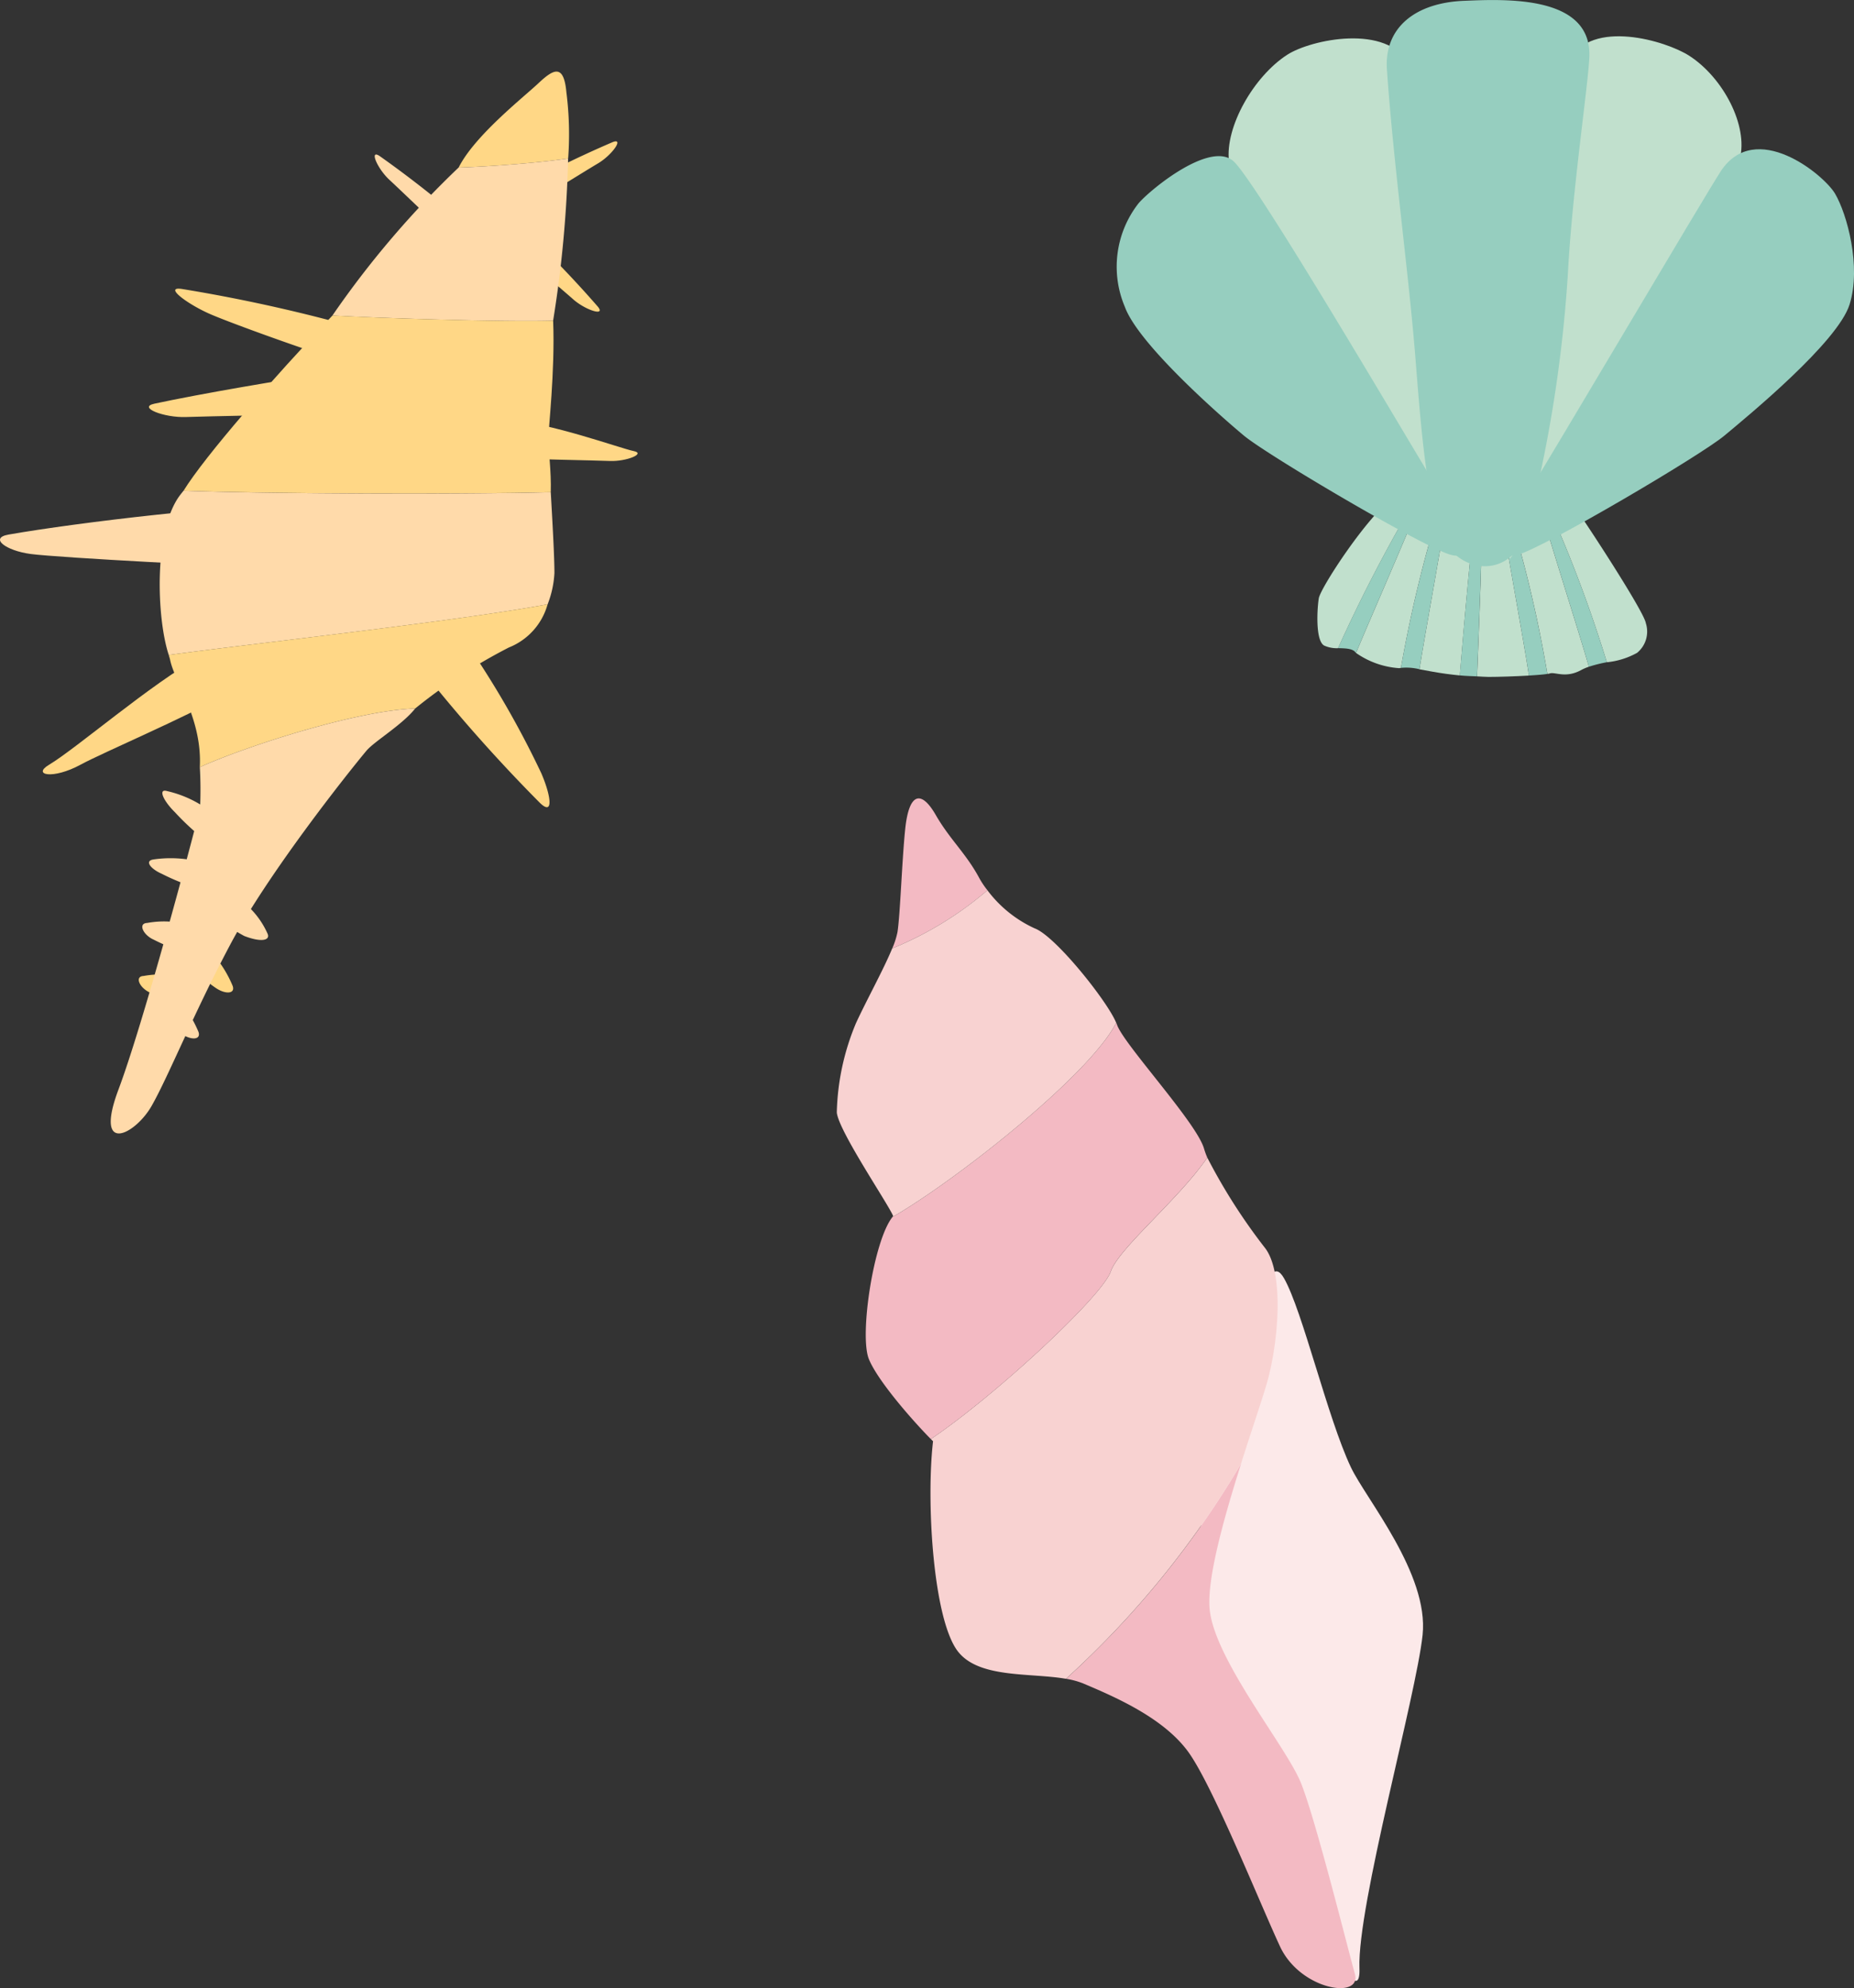 <svg id="shell_img" xmlns="http://www.w3.org/2000/svg" xmlns:xlink="http://www.w3.org/1999/xlink" width="138" height="148" viewBox="0 0 138 148">
  <rect x="0" y="0" width="138" height="148" fill="#333333" stroke="none"/>
  <defs>
    <clipPath id="clip-path">
      <rect id="長方形_56" data-name="長方形 56" width="138" height="148" fill="none"/>
    </clipPath>
  </defs>
  <g id="グループ_22" data-name="グループ 22" clip-path="url(#clip-path)">
    <path id="パス_114" data-name="パス 114" d="M100.759,108.9c.125-1.235.829-8.235,2.216-5.821s3.241,10.4,4.984,14.08c1.121,2.367,5.819,7.938,5.338,12.483s-4.864,20.153-4.7,24.8c.083,2.34-1.413-.106-2.19-2.207s-1.57-8.384-3.536-11.327-6.671-11.7-7.01-14.5,4.69-15.45,4.9-17.507" transform="translate(-7.408 -7.934)" fill="#fce9e9"/>
    <path id="パス_115" data-name="パス 115" d="M87.275,134.457c2.527,1.063,5.989,2.6,7.8,5.069s5.331,11.247,6.847,14.508,6.115,3.969,5.571,2.035-2.93-11.551-4.028-14.242-6.342-9.048-6.771-12.814c-.257-2.254,1.063-6.913,2.332-10.918a68.816,68.816,0,0,1-13.03,16.013,6.061,6.061,0,0,1,1.282.348" transform="translate(-6.646 -9.135)" fill="#f3bac3"/>
    <path id="パス_116" data-name="パス 116" d="M79.063,71.257a6.444,6.444,0,0,1-.593-.88c-1-1.872-2.194-2.881-3.256-4.726s-1.988-1.714-2.274,1.057c-.239,2.315-.371,6.342-.573,7.656a5.9,5.9,0,0,1-.391,1.22,25.933,25.933,0,0,0,7.088-4.327" transform="translate(-5.563 -4.983)" fill="#f3bac3"/>
    <path id="パス_117" data-name="パス 117" d="M88.478,101.877c-.646,1.868-8.608,9.248-13.391,12.475l.164.164c-.519,4.46,0,13.115,1.8,15.578,1.537,2.1,5.414,1.637,8.094,2.105a68.826,68.826,0,0,0,13.03-16.014c.851-2.684,1.677-5.075,1.993-6.241.784-2.905,1.212-7.885-.176-9.779A42.919,42.919,0,0,1,95.664,93.4c-2.112,3.1-6.584,6.739-7.186,8.479" transform="translate(-5.801 -7.225)" fill="#f8d2d1"/>
    <path id="パス_118" data-name="パス 118" d="M88.075,101.036c.6-1.74,5.074-5.382,7.186-8.479a6.127,6.127,0,0,1-.242-.663c-.543-1.933-6.026-7.824-6.481-9.238-.012-.037-.035-.088-.054-.129-2.036,3.955-12.052,11.812-16.66,14.459-1.4,1.754-2.475,8.8-1.752,10.574.7,1.708,3.467,4.8,4.612,5.952,4.783-3.227,12.745-10.607,13.391-12.475" transform="translate(-5.398 -6.384)" fill="#f3bac3"/>
    <path id="パス_119" data-name="パス 119" d="M88.3,81.7c-.626-1.567-4.523-6.47-6.073-7.036a9.15,9.15,0,0,1-3.513-2.833,25.927,25.927,0,0,1-7.087,4.327c-.649,1.578-1.921,3.875-2.693,5.554a18.232,18.232,0,0,0-1.432,6.66c.127,1.364,3.828,6.81,4.195,7.708-.019.021-.037.055-.057.078C76.25,93.51,86.266,85.654,88.3,81.7" transform="translate(-5.216 -5.556)" fill="#f8d2d1"/>
    <path id="パス_120" data-name="パス 120" d="M16.93,65.544a8.365,8.365,0,0,0-3.49-1.721c-.676-.194-.288.711.594,1.579a18.657,18.657,0,0,0,2.2,2.037c1.006.747,1.555-1.211.694-1.9" transform="translate(-1.012 -4.935)" fill="#ffdaaa"/>
    <path id="パス_121" data-name="パス 121" d="M15.9,69.537a8.9,8.9,0,0,0-3.558-.2c-.693.117-.159.724.634,1.069a16.374,16.374,0,0,0,2.537,1.034c1.205.344,1.463-1.666.388-1.9" transform="translate(-0.929 -5.356)" fill="#ffdaaa"/>
    <path id="パス_122" data-name="パス 122" d="M15.349,74.712a7.055,7.055,0,0,0-3.509-.254c-.7.03-.3.9.493,1.246a16.427,16.427,0,0,0,2.537,1.034c1.2.344,1.526-1.69.479-2.027" transform="translate(-0.887 -5.751)" fill="#ffdaaa"/>
    <path id="パス_123" data-name="パス 123" d="M15.064,78.988a7.055,7.055,0,0,0-3.509-.254c-.7.03-.3.9.494,1.247a16.3,16.3,0,0,0,2.536,1.034c1.205.344,1.527-1.69.48-2.027" transform="translate(-0.865 -6.081)" fill="#ffd786"/>
    <path id="パス_124" data-name="パス 124" d="M16.459,76.342a8.61,8.61,0,0,1,2.013,2.944c.2.61-.589.619-1.295.118a9.819,9.819,0,0,1-2.061-1.9c-.809-.957.607-1.98,1.343-1.164" transform="translate(-1.15 -5.882)" fill="#ffd786"/>
    <path id="パス_125" data-name="パス 125" d="M13.7,80.049a8.624,8.624,0,0,1,2.013,2.944c.2.611-.589.619-1.295.118a9.8,9.8,0,0,1-2.061-1.9c-.809-.957.607-1.98,1.343-1.164" transform="translate(-0.937 -6.169)" fill="#ffdaaa"/>
    <path id="パス_126" data-name="パス 126" d="M18.714,72.25a6.253,6.253,0,0,1,2.491,2.8c.259.52-.406.713-1.729.2A12.86,12.86,0,0,1,17.2,73.673c-1.032-.711.591-2.017,1.514-1.423" transform="translate(-1.304 -5.577)" fill="#ffdaaa"/>
    <path id="パス_127" data-name="パス 127" d="M15.219,52.921c-3.751,2.084-9.271,6.871-11.306,8.086-1.268.757.272,1.12,2.362-.015,1.634-.888,8.047-3.628,10.354-5.012s.666-4.213-1.41-3.059" transform="translate(-0.267 -4.073)" fill="#ffd786"/>
    <path id="パス_128" data-name="パス 128" d="M28.338,26.389A119.7,119.7,0,0,0,14.65,23.316c-1.46-.229.477,1.188,2.19,1.913,1.926.815,8.667,3.238,11.268,3.929s2.5-2.082.231-2.768" transform="translate(-1.092 -1.802)" fill="#ffd786"/>
    <path id="パス_129" data-name="パス 129" d="M37.628,18.163A81.443,81.443,0,0,0,30.6,12.584c-.809-.541-.175.941.726,1.771s4.328,4.147,5.655,5.322,1.782-.442.645-1.515" transform="translate(-2.336 -0.964)" fill="#ffdaaa"/>
    <path id="パス_130" data-name="パス 130" d="M40.979,33.944c2.824.08,8.285,2.069,9.237,2.258s-.541.79-1.766.74-5.993-.125-7.762-.232-1.272-2.809.291-2.766" transform="translate(-3.058 -2.626)" fill="#ffd786"/>
    <path id="パス_131" data-name="パス 131" d="M40.621,15.457a81.692,81.692,0,0,1,8.036-3.99c.9-.362-.024.955-1.08,1.58s-5.1,3.155-6.64,4.025-1.652-.8-.316-1.616" transform="translate(-3.068 -0.882)" fill="#ffd786"/>
    <path id="パス_132" data-name="パス 132" d="M41.282,17.724a81.752,81.752,0,0,1,6.256,6.433c.62.75-.917.268-1.834-.546s-4.562-3.888-5.863-5.091.257-1.817,1.441-.8" transform="translate(-3.041 -1.331)" fill="#ffd786"/>
    <path id="パス_133" data-name="パス 133" d="M25.237,30.127c-3.1.443-9.358,1.509-12.818,2.254-1.269.274.722,1.055,2.356.992s8.005-.151,10.367-.294,2.163-3.247.1-2.952" transform="translate(-0.929 -2.329)" fill="#ffd786"/>
    <path id="パス_134" data-name="パス 134" d="M33.617,53.331a118.183,118.183,0,0,0,9.126,10.332c1.052,1.037.856-.483.12-2.189a69.661,69.661,0,0,0-5.79-10c-1.647-2.127-4.846-.066-3.456,1.859" transform="translate(-2.572 -3.912)" fill="#ffd786"/>
    <path id="パス_135" data-name="パス 135" d="M22.014,40.8c-4.288-.165-16.268,1.25-21.381,2.151-1.455.256-.191,1.2,1.652,1.444,2.044.273,15.462.988,18.153,1s3.949-4.5,1.577-4.6" transform="translate(0 -3.155)" fill="#ffdaaa"/>
    <path id="パス_136" data-name="パス 136" d="M45.02,7.341c-.192-2.188-.973-1.742-2.082-.7-1.146,1.077-4.755,3.909-5.942,6.28v0c2.31-.074,6.045-.357,8.153-.679a24.7,24.7,0,0,0-.128-4.9" transform="translate(-2.859 -0.447)" fill="#ffd786"/>
    <path id="パス_137" data-name="パス 137" d="M43.244,24.862a88.4,88.4,0,0,0,1.116-12.078c-2.107.323-5.844.605-8.153.679a69.95,69.95,0,0,0-9.388,11.01c2.955.18,12.6.5,16.424.389" transform="translate(-2.073 -0.989)" fill="#ffdaaa"/>
    <path id="パス_138" data-name="パス 138" d="M42.14,38.612c.047-1.557-.187-3.284-.187-3.823,0-.888.512-5.119.364-8.948-3.82.112-13.469-.209-16.423-.389C21.42,30.171,16.423,35.89,14.806,38.5c6.441.241,20.989.273,27.334.111" transform="translate(-1.144 -1.969)" fill="#ffd786"/>
    <path id="パス_139" data-name="パス 139" d="M41.991,39.706c-6.345.162-20.893.13-27.334-.111-.088.108-.166.207-.228.286-2.036,2.617-1.764,9.262-.871,11.943,5.522-.77,21.385-2.5,28.2-3.775a7.478,7.478,0,0,0,.506-2.324c0-1.211-.145-3.781-.273-6.018" transform="translate(-0.996 -3.063)" fill="#ffdaaa"/>
    <path id="パス_140" data-name="パス 140" d="M13.614,52.532c.034.134.081.255.1.36.339,1.68,2.392,4.345,2.211,7.986,3.581-1.612,11.731-4.222,16.031-4.366a40.168,40.168,0,0,1,6.978-4.543,4.844,4.844,0,0,0,2.878-3.213c-6.814,1.27-22.678,3.005-28.2,3.775" transform="translate(-1.052 -3.771)" fill="#ffd786"/>
    <path id="パス_141" data-name="パス 141" d="M15.58,64.605c-.722,2.887-4.224,16-6.07,20.923s1.23,3.383,2.461,1.231,3.075-6.767,5.844-11.994,8.612-12.61,10.15-14.455c.587-.7,2.661-1.922,3.631-3.145-4.3.143-12.45,2.753-16.031,4.365a29.482,29.482,0,0,1,.016,3.076" transform="translate(-0.691 -4.422)" fill="#ffdaaa"/>
    <path id="パス_142" data-name="パス 142" d="M116.766,39.437c-.412,3.079-1.771,10.328-2.262,13.434.272.048.588.108.974.178.683.124,1.365.213,2.034.279.241-2.99.933-11.175,1.4-13.942-.73,0-1.455.022-2.144.052" transform="translate(-8.85 -3.047)" fill="#c1e0cd"/>
    <path id="パス_143" data-name="パス 143" d="M111.975,40.066c-1.964,1.369-5.475,6.759-5.6,7.54s-.261,3.121.391,3.511a2.273,2.273,0,0,0,1.047.2,114.093,114.093,0,0,1,6.121-11.7,5.385,5.385,0,0,0-1.955.451" transform="translate(-8.213 -3.064)" fill="#c1e0cd"/>
    <path id="パス_144" data-name="パス 144" d="M119.509,39.384c.11,3.176-.249,11.155-.355,14.013.283.01.58.04.854.04.744,0,1.995-.042,3.006-.1-.416-2.789-1.912-10.726-2.34-13.942-.384-.006-.774-.009-1.165-.008" transform="translate(-9.209 -3.046)" fill="#c1e0cd"/>
    <path id="パス_145" data-name="パス 145" d="M114.482,39.57c-.984,2.619-4.116,9.716-5.092,12.09a6.328,6.328,0,0,0,3.217,1.133c.042-.01.083-.017.125-.023a97.646,97.646,0,0,1,3.312-13.314c-.558.029-1.084.066-1.562.113" transform="translate(-8.454 -3.052)" fill="#c1e0cd"/>
    <path id="パス_146" data-name="パス 146" d="M121.141,39.4a95.6,95.6,0,0,1,3.4,13.817,1.392,1.392,0,0,0,.184-.037c.391-.13,1.174.389,2.346-.26a3.561,3.561,0,0,1,.559-.238c-.77-2.7-3.1-9.9-3.987-13.162-.739-.06-1.6-.1-2.5-.12" transform="translate(-9.363 -3.048)" fill="#c1e0cd"/>
    <path id="パス_147" data-name="パス 147" d="M132.112,49.449c-.131-.911-5.219-8.668-5.871-9.448a4.319,4.319,0,0,0-1.937-.431,99.5,99.5,0,0,1,4.905,12.791,5.812,5.812,0,0,0,2.251-.7,2.045,2.045,0,0,0,.652-2.211" transform="translate(-9.607 -3.061)" fill="#c1e0cd"/>
    <path id="パス_148" data-name="パス 148" d="M114.059,39.611a114.01,114.01,0,0,0-6.121,11.7c.536.018,1.07.015,1.3.316.008.012.031.026.042.038.975-2.373,4.108-9.47,5.092-12.089l-.31.031" transform="translate(-8.342 -3.062)" fill="#96cebf"/>
    <path id="パス_149" data-name="パス 149" d="M116.325,39.456a97.648,97.648,0,0,0-3.313,13.314,4.1,4.1,0,0,1,1.377.1c.492-3.1,1.849-10.355,2.262-13.434l-.327.016" transform="translate(-8.734 -3.051)" fill="#96cebf"/>
    <path id="パス_150" data-name="パス 150" d="M120.8,39.393c.428,3.216,1.924,11.153,2.34,13.942.591-.035,1.1-.077,1.371-.12a95.548,95.548,0,0,0-3.4-13.816l-.313-.006" transform="translate(-9.336 -3.047)" fill="#96cebf"/>
    <path id="パス_151" data-name="パス 151" d="M123.852,39.529c.889,3.259,3.217,10.457,3.987,13.162a10.494,10.494,0,0,1,1.335-.335,99.277,99.277,0,0,0-4.905-12.791c-.134-.014-.273-.025-.417-.037" transform="translate(-9.572 -3.058)" fill="#96cebf"/>
    <path id="パス_152" data-name="パス 152" d="M119.4,39.384h-.24c-.465,2.767-1.157,10.951-1.4,13.941.439.042.857.054,1.283.071.106-2.858.465-10.837.355-14.013" transform="translate(-9.102 -3.046)" fill="#96cebf"/>
    <path id="パス_153" data-name="パス 153" d="M126.235,4.717c1.627-3.1,7.169-1.469,8.924-.332,2.513,1.626,4.39,5.2,3.752,7.67-.667,2.585-3.659,6.918-4.989,9.512-2.956,5.765-7.835,14.781-12.121,20.25-.409.519,2.217-23.205,2.365-24.98s1.191-10.444,2.07-12.12" transform="translate(-9.41 -0.226)" fill="#c1e0cd"/>
    <path id="パス_154" data-name="パス 154" d="M137.46,13.678c2.585-3.919,7.671.249,8.506,1.668.9,1.528,1.966,5.448,1.08,8.256s-7.54,8.278-9.313,9.756-13.3,8.277-15.372,8.868-.591-2.511.739-4.581,13.267-22.307,14.361-23.967" transform="translate(-9.377 -0.931)" fill="#96cebf"/>
    <path id="パス_155" data-name="パス 155" d="M112.562,5.065c-1.627-3.1-7.334-1.885-9.09-.749-2.513,1.627-4.633,5.385-4.336,7.92.3,2.512,3.619,6.751,4.949,9.344,2.957,5.765,7.835,14.782,12.121,20.251.408.519-2.217-23.206-2.365-24.981s-.4-10.109-1.28-11.785" transform="translate(-7.66 -0.239)" fill="#c1e0cd"/>
    <path id="パス_156" data-name="パス 156" d="M98.859,13.055c-1.668-1.751-6.26,2.017-7.146,3.052a7.656,7.656,0,0,0-1.025,7.7c1,2.77,7.086,8.113,8.86,9.591s13.3,8.276,15.373,8.868.591-2.512-.739-4.581-13.193-22.4-15.323-24.633" transform="translate(-6.965 -0.974)" fill="#96cebf"/>
    <path id="パス_157" data-name="パス 157" d="M113.94,25.923c-.477-5.756-1.618-14.216-2.06-20.764-.208-3.06,2.061-4.955,5.756-5.1,3.01-.121,9.461-.444,9.313,4.138-.065,1.976-1.27,9.961-1.594,16.092a101.744,101.744,0,0,1-2.989,18.939c-1.038,4.049-5.316,3.6-6.5.436s-1.558-9.317-1.924-13.739" transform="translate(-8.646 0)" fill="#96cebf"/>
  </g>
</svg>
